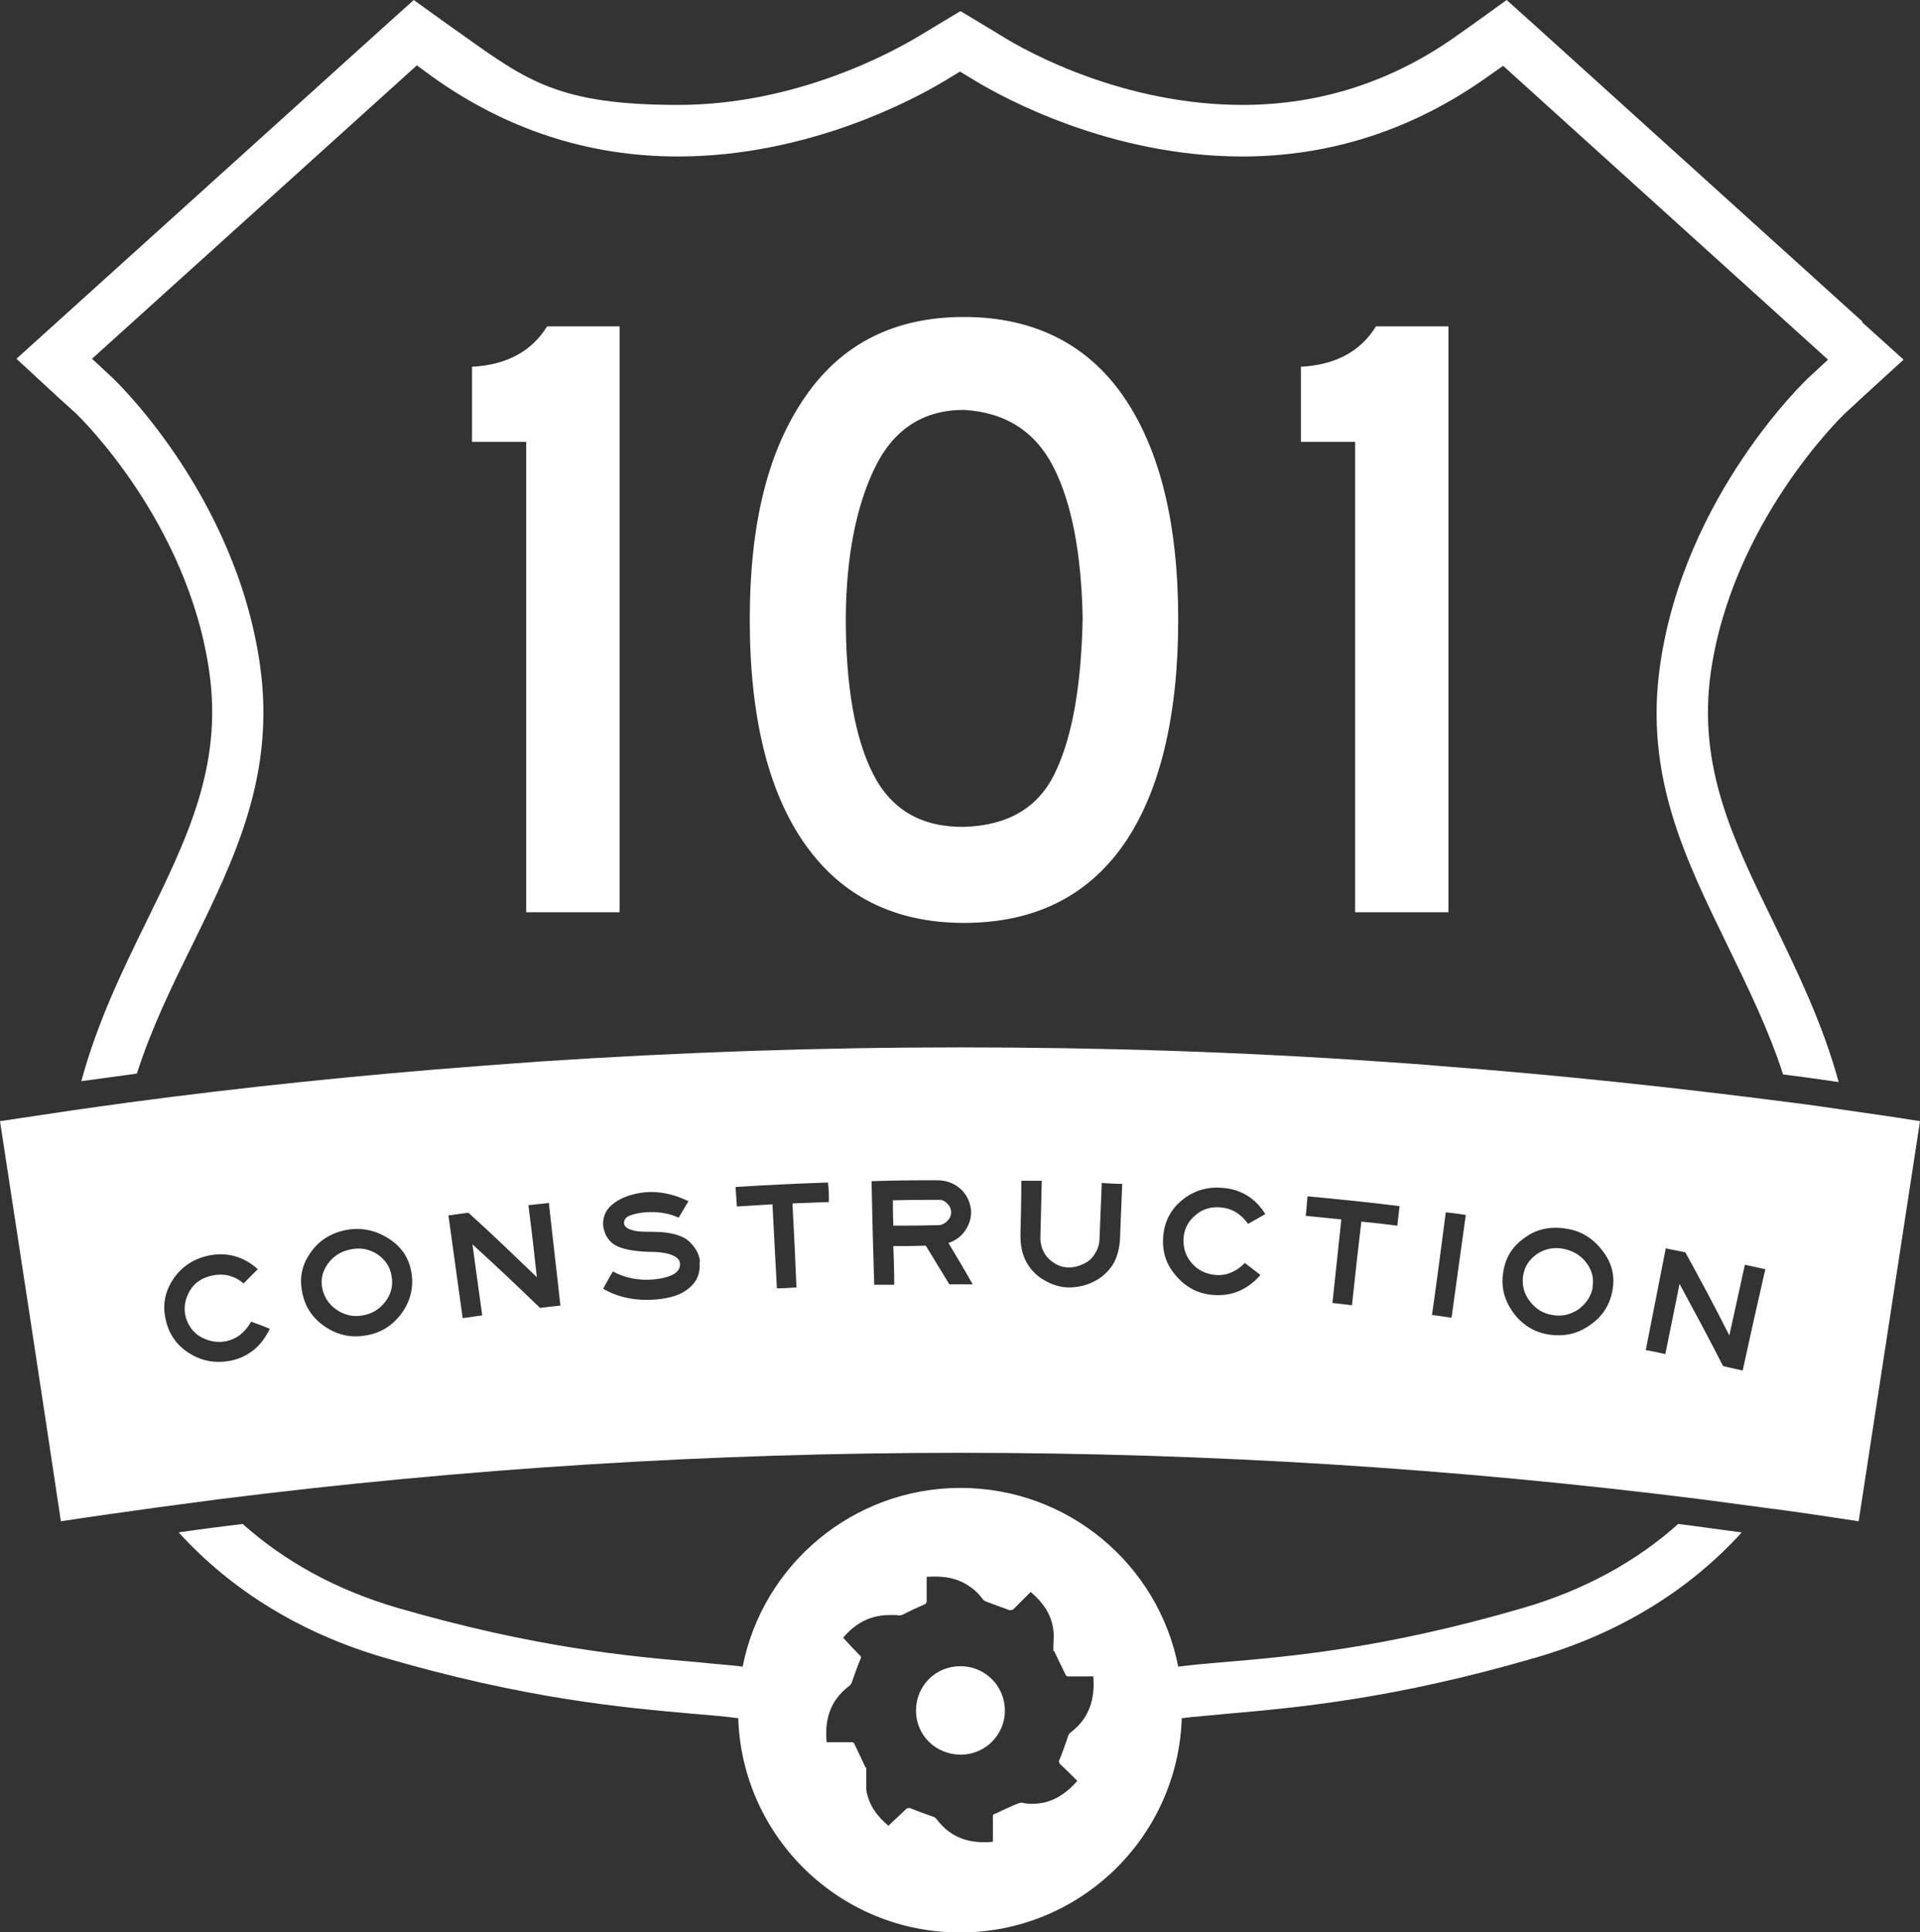 <?xml version="1.0" encoding="UTF-8"?>
<svg id="logo" xmlns="http://www.w3.org/2000/svg" version="1.1" viewBox="0 0 432 434.6">
  <rect x="0" y="0" width="432" height="434.6" fill="#333333" stroke="none"/>
  <defs>
    <style>
      .cls-1 {
        fill: #fff;
        stroke-width: 0px;
      }
    </style>
  </defs>
  <g id="shield">
    <path class="cls-1" d="M419,72.3L345.9,6.2l-6.9-6.2-7.5,5.4-3.4,2.4c-14.6,10.5-31,15.8-48.5,15.8-26.7,0-48.3-11.8-54.2-15.5l-3.3-2-6-3.6-6,3.6-3.3,2c-6,3.6-27.6,15.5-54.2,15.5s-33.9-5.3-48.6-15.8l-3.4-2.4-7.5-5.4-6.9,6.2L13,72.3l-9.3,8.4,9.2,8.5,4.2,3.8c.7.7,25.2,24.3,30,58.2,3,21.2-5,37.4-14.2,56.2-5.3,10.8-11,22.5-14.6,35.8,4.2-.6,8.3-1.1,12.5-1.7,3.3-10.3,7.9-19.7,12.5-29,9.6-19.6,18.7-38.2,15.2-62.9-5.5-38.7-33.3-64.8-33.6-65l-4.2-3.9L93.8,14.7l3.4,2.5c16.6,11.9,35.2,18,55.3,18h0c29.6,0,53.6-13.1,60.2-17.1l3.3-2,3.3,2c6.6,4,30.6,17.1,60.2,17.1h0c20,0,38.6-6.1,55.3-18l3.4-2.4,73.1,66.1-4.2,3.9c-.3.2-28.2,26.5-33.6,65-3.5,24.7,5.6,43.2,15.2,62.9,4.5,9.3,9.2,18.8,12.5,29,4.2.5,8.3,1.1,12.5,1.7-3.6-13.2-9.4-25-14.6-35.8-9.2-18.8-17.1-35-14.2-56.2,4.8-33.7,29.3-57.5,30-58.2l4.1-3.8,9.3-8.5-9.3-8.4h0v-.2h0Z"/>
    <g>
      <path class="cls-1" d="M216.1,374.8c-5.6,0-10,4.4-10,10s4.5,9.9,10.1,9.9h0c5.5,0,9.9-4.5,9.9-9.9,0-5.6-4.5-10-10-10Z"/>
      <path class="cls-1" d="M391.9,344.7c-4.8-.6-9.5-1.3-14.3-1.9-9.5,8.5-21.2,14.9-34.9,18.9-31.2,9.1-52.2,10.9-67.5,12.2-3.6.3-7,.6-10.1,1-4.5-23-24.8-40.2-49-40.2s-44.5,17.3-49,40.2c-3.1-.4-6.5-.6-10.1-1-15.4-1.3-36.4-3.2-67.5-12.2-13.7-4-25.4-10.4-34.9-18.9-4.8.6-9.6,1.2-14.4,1.9,11.9,13.1,27.6,22.7,46,28.1,32.2,9.4,53.9,11.3,69.7,12.7,3.8.3,7.2.6,10.2,1,.9,26.8,22.9,48.2,49.9,48.2s49-21.4,49.9-48.2c3.1-.4,6.4-.6,10.2-1,15.8-1.4,37.5-3.3,69.7-12.7,18.5-5.4,34.2-15,46.1-28.1h0ZM238.4,396.7c1.4,1.3,2.7,2.6,4,3.9-2.1,2.4-4.5,4.2-7.6,4.9-1.6.3-3.2.4-4.9,0-.3,0-.6.1-.9.2-1.7.7-3.4,1.5-5.1,2.3-.4.1-.5.2-.5.6v5.7c-5.1.5-9.4-.8-12.6-5-.3-.4-.6-.6-1-.7-1.7-.6-3.4-1.2-5.1-1.9-.3,0-.5,0-.8.2-1.3,1.3-2.7,2.5-4,3.8-2.5-2.1-4.5-4.7-5-8.2,0-1.3,0-2.7,0-4s0-.7-.2-1c-.8-1.7-1.6-3.4-2.4-5.1-.2-.4-.3-.5-.7-.5h-5.6c-.5-5.1.8-9.4,5-12.6.4-.3.6-.6.7-1,.6-1.7,1.2-3.4,1.9-5.1.2-.3.2-.5-.1-.8-1.3-1.3-2.5-2.6-3.8-4,2.6-3.1,6-5.1,10.4-5.1s1.1,0,1.7.1c.5,0,.9,0,1.3-.2,1.6-.8,3.3-1.6,4.9-2.3.3-.1.5-.3.5-.7v-5.5c3-.2,5.9,0,8.6,1.5,1.6.9,2.9,2,4,3.5.2.3.6.5.9.6,1.7.7,3.4,1.2,5.1,1.9.4,0,.6,0,.9-.2,1.3-1.3,2.6-2.6,3.9-3.9,2.7,2.3,4.7,5,5.1,8.6.2,1.3,0,2.7,0,4s0,.5.2.7c.8,1.8,1.7,3.5,2.5,5.2.2.4.3.5.7.5h5.6c.4,5.1-.9,9.4-5.1,12.6-.3.2-.5.6-.6.9-.6,1.8-1.2,3.5-1.9,5.2h0c-.2.3-.2.5,0,.8Z"/>
    </g>
  </g>
  <g id="text">
    <path class="cls-1" d="M139.4,205.2h-21v-105.8h-12.2v-16.9c7.7-.4,13.4-3.4,16.9-9.1h16.3v131.8Z"/>
    <path class="cls-1" d="M216.9,207.6c-15.5,0-27.4-5.9-35.7-17.6-8.3-11.7-12.5-28.6-12.5-50.6s4.2-38.2,12.5-50.2,20.2-17.9,35.7-17.9,27.7,6,35.9,17.9c8.2,11.9,12.3,28.7,12.3,50.2s-4.1,38.9-12.3,50.6c-8.2,11.7-20.2,17.6-35.9,17.6h0ZM216.9,92.2c-9.2,0-15.9,4.4-20.1,13.1-4.2,8.7-6.4,20-6.5,33.7,0,15.5,2.1,27.2,6.2,35.2,4.1,8,10.9,11.9,20.4,11.8,10-.3,16.9-4.4,20.6-12.4,3.8-8,5.8-19.5,6.1-34.6-.3-14.7-2.5-26-6.6-34s-10.9-12.3-20.2-12.8h.1Z"/>
    <path class="cls-1" d="M325.9,205.2h-21v-105.8h-12.2v-16.9c7.7-.4,13.4-3.4,16.9-9.1h16.3v131.8h0Z"/>
  </g>
  <path id="banner" class="cls-1" d="M358.4,289.5h0c-.4,2.1-1.5,3.7-3.2,5-1.8,1.2-3.7,1.7-5.9,1.3-2.1-.3-3.8-1.4-5.1-3.1-1.3-1.7-1.8-3.6-1.5-5.7s1.4-3.7,3.1-4.9c1.8-1.2,3.8-1.6,5.9-1.2s3.9,1.4,5.2,3.1c1.3,1.7,1.8,3.6,1.4,5.6h.1ZM88.1,287c-.3-2-1.4-3.6-3.1-4.8-1.8-1.2-3.8-1.6-5.9-1.2-2.2.4-3.9,1.4-5.2,3.1-1.3,1.7-1.8,3.6-1.4,5.6.4,2.1,1.5,3.7,3.2,4.9,1.8,1.2,3.7,1.7,5.9,1.3s3.8-1.4,5.1-3.1c1.3-1.7,1.8-3.6,1.4-5.7h0ZM432,252.2c-4.6,30-9.2,60-13.8,90-7.2-1.1-14.4-2.2-21.6-3.1-4.5-.6-9-1.2-13.5-1.8-111-14-223.3-14-334.3,0-4.5.6-9,1.2-13.5,1.8-7.2,1-14.4,2-21.6,3.1C9.2,312.2,4.6,282.2,0,252.2c5.6-.8,11.2-1.7,16.7-2.5,4.1-.6,8.1-1.1,12.2-1.7,26.2-3.5,52.5-6.2,78.8-8.2,4.5-.3,9-.7,13.5-1,31.5-2.1,63.1-3.2,94.7-3.2s63.2,1,94.7,3.2c4.5.3,9,.6,13.5,1,26.3,2,52.6,4.8,78.9,8.2,4.1.5,8.1,1.1,12.2,1.7,5.6.8,11.2,1.6,16.8,2.5h0ZM60.7,298.9c-1.7-.7-2.5-1-4.2-1.6-1.4,2.5-3.3,3.9-5.6,4.4-2.1.4-4,0-5.8-1-1.8-1.1-2.9-2.7-3.4-4.8-.4-2,0-3.9,1.1-5.7s2.8-2.8,5-3.3c2.5-.5,4.9,0,7,1.8,1.3-1.3,1.9-1.9,3.2-3.2-3.1-2.8-6.8-3.9-10.9-3.1-3.5.7-6.2,2.5-8.1,5.3-1.9,2.8-2.5,5.9-1.7,9.2.7,3.2,2.5,5.8,5.3,7.5,2.8,1.8,5.9,2.3,9.2,1.7,4-.8,7-3.2,8.9-7.2h0ZM92.6,286.4h0c-.5-3.2-2.1-5.8-5-7.7-2.9-1.9-6-2.6-9.3-2.1-3.5.6-6.3,2.2-8.3,5-2,2.7-2.7,5.7-2,9.1.6,3.2,2.3,5.8,5.1,7.7,2.8,1.9,5.9,2.6,9.2,2,3.3-.5,6-2.2,8-4.9,2-2.7,2.8-5.8,2.3-9.1ZM126.1,293.8c-1-9.3-1.6-13.9-2.6-23.2-1.8.2-2.8.3-4.6.5.8,6.5,1.2,9.7,1.9,16.2-6.1-5.8-9.1-8.8-15.4-14.5-1.8.2-2.7.4-4.5.6,1.3,9.2,1.9,13.9,3.2,23.1,1.8-.2,2.6-.4,4.4-.6-.9-6.4-1.3-9.6-2.2-16,6.2,5.7,9.2,8.5,15.2,14.3,1.8-.2,2.7-.3,4.4-.5h.2ZM157.5,283.9h0c-.1-1.7-1-3.3-2.5-4.7-1.6-1.4-4.3-2.1-8-2.1s-4.1-.2-5.1-.5-1.5-.9-1.5-1.5.3-1.3,1.4-1.7c1.1-.4,2.2-.6,3.4-.7,2.8-.2,5.3.2,7.5,1.2.9-1.5,1.3-2.2,2.2-3.7-3.3-1.6-6.6-2.3-9.8-2-2.8.3-5.1,1.1-6.9,2.4-1.8,1.3-2.6,3-2.5,5,.2,1.8,1,3.3,2.4,4.3,1.5,1,4.2,1.6,8.2,1.7,2.3,0,4,.3,5.1.8s1.6,1.1,1.6,2-.4,1.6-1.4,2.2-2.5,1-4.5,1.2c-3.3.3-6.5-.3-9.2-1.8-.9,1.5-1.3,2.3-2.2,3.9,3.5,2,7.5,2.8,12,2.4,3.3-.3,5.7-1.1,7.4-2.6,1.7-1.4,2.5-3.3,2.3-5.6v-.2h.1ZM186.5,270.4h0c0-1.8,0-2.6-.2-4.4-8.3.3-12.5.5-20.8,1,.1,1.8.2,2.6.3,4.4,3.2-.2,4.8-.3,8-.5.4,7.5.6,11.3,1,18.9,1.8,0,2.7-.1,4.4-.2-.3-7.6-.5-11.3-.9-18.9,3.2-.1,4.8-.2,8.1-.3h0ZM218.8,288.8c-2.1-3.7-3.2-5.5-5.4-9.2,1.5-.5,2.8-1.4,3.7-2.7s1.4-2.7,1.4-4.2-.7-3.7-2.2-5.1-3.3-2.1-5.4-2.1c-5.9,0-8.9,0-14.8.2.2,9.3.3,14,.6,23.3h4.5c0-3.5-.1-5.2-.2-8.7,2.9,0,4.4,0,7.3-.1,2.1,3.5,3.2,5.2,5.3,8.7h5.2,0ZM252.4,266.3c-1.8,0-2.7-.1-4.5-.2-.2,4.9-.3,7.4-.5,12.3,0,1.4-.4,2.7-1.1,3.7-.6,1-1.4,1.7-2.5,2.2-1,.5-2.1.8-3.3.8s-2.3-.3-3.3-1c-1-.6-1.8-1.4-2.3-2.4-.6-1.1-.9-2.3-.8-3.8.1-4.9.2-7.4.3-12.3h-4.6c0,4.9-.1,7.4-.2,12.3,0,2.3.4,4.3,1.4,6.1.9,1.6,2.2,3,4,4,1.7,1,3.6,1.6,5.5,1.6s3.8-.4,5.6-1.3,3.2-2.2,4.2-3.7c1-1.6,1.6-3.6,1.7-6h0c.2-4.9.3-7.4.5-12.3h0ZM266.3,278.6c.1-2.1,1-3.8,2.6-5.2,1.6-1.4,3.5-2,5.7-1.8,2.5.2,4.6,1.4,6.2,3.7,1.6-.9,2.4-1.3,3.9-2.2-2.2-3.5-5.4-5.6-9.7-5.9-3.5-.3-6.6.7-9.2,2.9s-3.9,5-4.1,8.4c-.2,3.3.8,6.2,3.1,8.7,2.2,2.5,5,3.9,8.3,4.1,4.1.3,7.6-1.2,10.5-4.5h0c-1.4-1.1-2.1-1.6-3.5-2.7-2,2-4.2,2.9-6.6,2.7-2.1-.2-3.9-1-5.3-2.6s-2-3.4-1.9-5.5h0ZM314.4,275.7c.2-1.8.3-2.6.5-4.4-8.3-1-12.4-1.4-20.7-2.2-.2,1.8-.2,2.6-.4,4.4,3.2.3,4.8.5,8,.8-.8,7.5-1.2,11.3-2,18.8,1.8.2,2.7.3,4.4.5.8-7.5,1.2-11.3,2.1-18.8,3.2.3,4.8.5,8,.9h.1ZM329.8,273.3c-1.8-.3-2.7-.4-4.5-.6-1.2,9.2-1.8,13.9-3.1,23.1h0c1.8.2,2.7.4,4.4.6,1.3-9.2,1.9-13.9,3.2-23.1ZM362.8,290.3c.6-3.2-.1-6.2-2.2-8.9-2.1-2.8-4.8-4.5-8.1-5-3.5-.6-6.7,0-9.4,2-2.8,1.9-4.4,4.5-4.9,7.9-.5,3.3.3,6.2,2.3,9,2,2.7,4.7,4.4,8,4.9s6.4-.1,9.2-2.1c2.8-1.9,4.5-4.5,5.1-7.8h0ZM397.2,285.5c-1.8-.4-2.7-.6-4.6-1-1.4,6.4-2.1,9.6-3.5,15.9-3.8-7.5-5.8-11.2-9.9-18.7-1.8-.4-2.7-.5-4.4-.9-1.8,9.2-2.7,13.7-4.5,22.9,1.8.3,2.6.5,4.4.9,1.3-6.3,1.9-9.5,3.2-15.8,4,7.4,6,11.1,9.8,18.5,1.8.4,2.6.6,4.4,1h0c2-9.1,3-13.7,5.1-22.8ZM214,272.7c0-.8-.3-1.4-.9-2-.6-.6-1.3-.9-2.1-.8-4,0-6.1,0-10.1.1,0,2.3,0,3.5.1,5.7,4,0,6,0,10-.1.8,0,1.5-.3,2.1-.9s.9-1.2.9-2h0Z"/>
</svg>